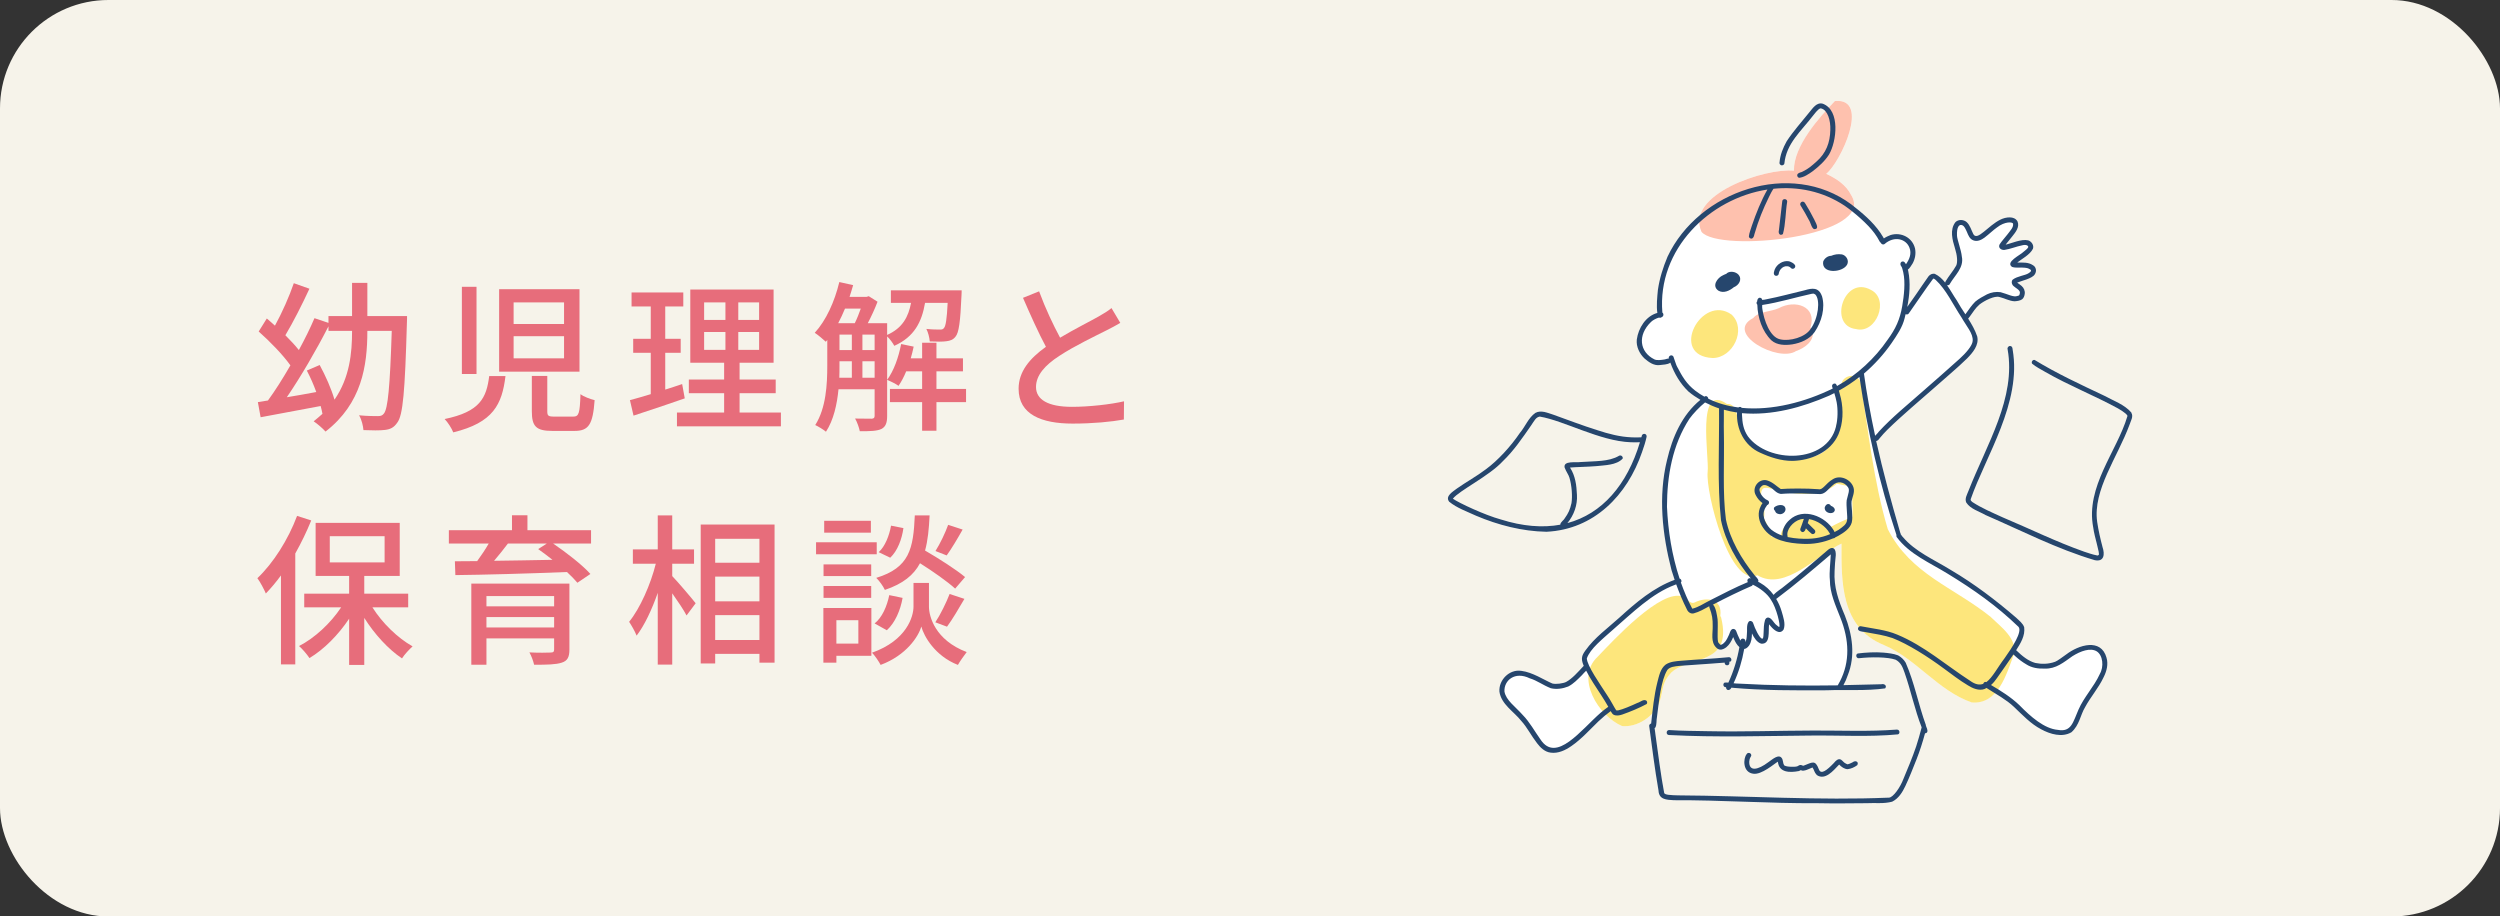 <?xml version="1.0" encoding="UTF-8"?><svg id="_イヤー_2" xmlns="http://www.w3.org/2000/svg" viewBox="0 0 461 169"><rect x="0" y="0" width="461" height="169" fill="#333333" stroke="none"/><defs><style>.cls-1{fill:#f6f3ea;}.cls-2{fill:#fff;}.cls-3{fill:#e76d7b;}.cls-4{fill:#fde67c;}.cls-5{fill:#fec1ae;}.cls-6{fill:#26466d;}</style></defs><g id="_イヤー_1-2"><rect class="cls-1" width="461" height="169" rx="20" ry="20"/><g><path class="cls-3" d="M75.06,58.28s0,.99-.03,1.38c-.36,12.54-.72,16.92-1.77,18.27-.63,.93-1.29,1.23-2.28,1.35-.93,.12-2.46,.09-3.96,.03-.06-.75-.33-1.95-.81-2.73,1.5,.15,2.85,.15,3.48,.15,.51,0,.81-.09,1.11-.48,.72-.9,1.11-4.83,1.44-15.24h-4.5v.06c0,6.36-1.02,13.32-7.71,18.51-.54-.6-1.47-1.41-2.19-1.89,.57-.45,1.11-.93,1.62-1.38-.09-.45-.18-.93-.33-1.44-3.93,.75-8.01,1.5-11.07,2.07l-.51-2.79,1.86-.3c1.32-1.8,2.76-4.08,4.14-6.48-1.41-1.98-3.81-4.44-5.85-6.24l1.5-2.4c.48,.42,.99,.84,1.5,1.32,1.32-2.4,2.67-5.46,3.48-7.83l2.88,1.02c-1.32,2.85-3,6.18-4.44,8.58,.93,.93,1.83,1.89,2.49,2.73,1.11-2.04,2.1-4.05,2.88-5.88l2.58,.87v-1.26h4.35v-6.12h2.82v6.12h7.32Zm-10.14,2.73h-4.35v-.84c-2.22,4.35-5.1,9.3-7.68,13.08,1.74-.3,3.6-.6,5.43-.96-.48-1.35-1.11-2.76-1.74-3.96l2.37-1.02c1.08,1.98,2.16,4.41,2.73,6.39,2.82-4.08,3.24-8.64,3.24-12.63v-.06Z"/><path class="cls-3" d="M93.21,69.35c-.63,5.22-2.25,8.58-9.63,10.38-.27-.72-1.02-1.89-1.59-2.46,6.54-1.35,7.71-3.9,8.22-7.92h3Zm-5.34-16.47v16.08h-2.7v-16.08h2.7Zm18.99,.45v15.21h-14.82v-15.21h14.82Zm-12.15,6.42h9.3v-3.99h-9.3v3.99Zm0,6.33h9.3v-4.08h-9.3v4.08Zm6.21,3.24v6.48c0,.87,.15,1.02,1.32,1.02h3.45c1.05,0,1.23-.54,1.35-4.14,.6,.48,1.8,.9,2.61,1.11-.33,4.53-1.11,5.67-3.72,5.67h-4.08c-3.03,0-3.78-.87-3.78-3.63v-6.51h2.85Z"/><path class="cls-3" d="M126.27,73.46c-3.27,1.14-6.75,2.31-9.45,3.18l-.66-2.85c1.08-.3,2.4-.66,3.84-1.11v-7.62h-3.24v-2.58h3.24v-5.97h-3.54v-2.58h9.54v2.58h-3.33v5.97h2.85v2.58h-2.85v6.78c1.02-.33,2.1-.66,3.12-1.02l.48,2.64Zm17.73,2.61v2.55h-19.17v-2.55h8.7v-3.57h-6.51v-2.52h6.51v-3.09h-6.24v-13.5h15.36v13.5h-6.27v3.09h6.66v2.52h-6.66v3.57h7.62Zm-14.16-17.07h3.93v-3.24h-3.93v3.24Zm0,5.52h3.93v-3.3h-3.93v3.3Zm10.14-8.76h-3.84v3.24h3.84v-3.24Zm0,5.46h-3.84v3.3h3.84v-3.3Z"/><path class="cls-3" d="M170.58,55.85c-.6,3.51-1.98,6.27-5.67,7.92-.27-.51-.81-1.26-1.32-1.74v14.67c0,1.2-.24,1.98-1.05,2.4-.84,.39-2.04,.42-3.99,.42-.12-.63-.51-1.74-.87-2.34,1.44,.03,2.7,.03,3.06,.03,.39-.03,.54-.15,.54-.54v-4.89h-6.66c-.27,2.79-.9,5.67-2.31,7.83-.42-.36-1.44-.99-1.98-1.23,2.01-3.15,2.22-7.56,2.22-10.92v-4.77l-.27,.33c-.45-.42-1.47-1.29-2.04-1.65,2.07-2.25,3.66-5.73,4.53-9.36l2.55,.57c-.21,.72-.42,1.44-.66,2.16h3.15l.39-.12,1.62,1.02c-.48,1.26-1.14,2.7-1.8,3.96h3.57v2.16c2.85-1.26,3.93-3.36,4.41-5.91h-3.72v-2.31h13.05s0,.66-.03,.96c-.21,4.86-.48,6.87-1.11,7.59-.42,.54-.93,.75-1.71,.84-.63,.09-1.83,.09-3.03,.03-.06-.72-.3-1.68-.63-2.31,1.05,.12,2.01,.12,2.43,.12,.39,.03,.63-.03,.81-.27,.33-.36,.54-1.59,.69-4.65h-4.17Zm-14.76,1.05c-.39,.93-.81,1.86-1.26,2.7h3.06c.39-.78,.78-1.77,1.11-2.7h-2.91Zm-1.02,10.59c0,.69,0,1.41-.03,2.16h2.31v-3.03h-2.28v.87Zm0-2.94h2.28v-2.85h-2.28v2.85Zm4.23,0h2.25v-2.85h-2.25v2.85Zm2.25,5.1v-3.03h-2.25v3.03h2.25Zm16.86,4.5h-5.46v5.28h-2.64v-5.28h-5.94v-2.43h5.94v-3.24h-2.94c-.42,1.02-.9,1.92-1.41,2.67-.48-.36-1.53-.87-2.1-1.11,1.23-1.68,2.1-4.11,2.58-6.6l2.31,.48c-.15,.72-.33,1.44-.54,2.16h2.1v-2.88h2.64v2.88h4.89v2.4h-4.89v3.24h5.46v2.43Z"/><path class="cls-3" d="M206.58,59.54c-.75,.45-1.59,.9-2.55,1.38-1.95,.99-5.88,2.85-8.7,4.71-2.64,1.71-4.29,3.57-4.29,5.73,0,2.31,2.19,3.66,6.63,3.66,3.15,0,7.17-.45,9.6-1.02l-.03,3.36c-2.34,.42-5.67,.75-9.45,.75-5.73,0-9.96-1.68-9.96-6.42,0-3.15,2.01-5.58,5.04-7.74-1.35-2.52-2.85-5.85-4.23-9.03l2.97-1.2c1.17,3.18,2.61,6.21,3.87,8.55,2.61-1.56,5.55-3.03,7.08-3.9,.99-.57,1.71-.99,2.4-1.56l1.62,2.73Z"/><path class="cls-3" d="M57.39,95.97c-.84,2.07-1.83,4.11-2.94,6.09v20.46h-2.64v-16.41c-.9,1.23-1.86,2.37-2.79,3.33-.27-.66-1.05-2.16-1.56-2.82,2.91-2.76,5.67-7.08,7.32-11.49l2.61,.84Zm11.28,16.02c1.83,2.91,4.68,5.67,7.41,7.2-.6,.54-1.53,1.53-1.95,2.22-2.52-1.68-5.07-4.47-6.96-7.47v8.67h-2.79v-8.52c-2.01,3-4.65,5.67-7.32,7.26-.45-.69-1.29-1.68-1.92-2.22,2.88-1.47,5.82-4.2,7.77-7.14h-6.81v-2.52h8.28v-3.27h-6.18v-9.78h15.51v9.78h-6.54v3.27h8.1v2.52h-6.6Zm-7.86-8.28h10.11v-4.83h-10.11v4.83Z"/><path class="cls-3" d="M108.99,100.23h-6.99c2.46,1.68,5.37,3.93,6.87,5.61l-2.4,1.62c-.48-.57-1.14-1.26-1.92-1.98-7.47,.3-15.36,.51-20.58,.57l-.09-2.55c1.23,0,2.61-.03,4.11-.03,.75-1.02,1.53-2.19,2.13-3.24h-7.35v-2.46h11.64v-2.76h2.85v2.76h11.73v2.46Zm-3.99,19.56c0,1.38-.36,2.07-1.41,2.4-1.08,.36-2.7,.39-5.1,.39-.15-.69-.51-1.65-.87-2.28,1.62,.09,3.42,.06,3.87,.03,.54,0,.69-.15,.69-.57v-2.04h-12.48v4.86h-2.79v-14.97h18.09v12.18Zm-15.3-9.87v1.89h12.48v-1.89h-12.48Zm12.48,5.79v-1.92h-12.48v1.92h12.48Zm-8.52-15.48c-.81,1.08-1.71,2.19-2.55,3.18,3.33-.03,7.05-.12,10.77-.18-.9-.72-1.8-1.38-2.64-1.98l1.59-1.02h-7.17Z"/><path class="cls-3" d="M123.96,106.23c1.05,1.08,3.72,4.23,4.32,5.01l-1.68,2.25c-.51-.99-1.62-2.64-2.64-4.08v13.14h-2.67v-13.23c-1.08,3.09-2.46,6.03-3.9,7.89-.3-.78-.96-1.92-1.38-2.55,2.01-2.46,3.96-6.87,4.92-10.71h-4.23v-2.64h4.59v-6.27h2.67v6.27h4.02v2.64h-4.02v2.28Zm18.87-9.51v25.47h-2.79v-1.62h-8.16v1.77h-2.67v-25.62h13.62Zm-10.95,2.64v4.41h8.16v-4.41h-8.16Zm0,11.52h8.16v-4.56h-8.16v4.56Zm8.16,7.14v-4.59h-8.16v4.59h8.16Z"/><path class="cls-3" d="M161.67,102.21h-11.19v-2.22h11.19v2.22Zm-.99,18.72h-6.45v1.26h-2.4v-10.08h8.85v8.82Zm-.03-14.7h-8.79v-2.16h8.79v2.16Zm-8.79,1.83h8.79v2.19h-8.79v-2.19Zm8.73-9.84h-8.61v-2.19h8.61v2.19Zm-6.36,16.14v4.32h4.05v-4.32h-4.05Zm17.07-2.49c0,1.77,1.11,6.15,6.96,8.37-.48,.63-1.26,1.71-1.62,2.37-4.23-1.65-6.27-5.28-6.75-7.08-.51,1.83-2.76,5.31-7.5,7.08-.33-.63-1.05-1.71-1.59-2.25,6.42-2.28,7.65-6.69,7.65-8.49v-4.38h2.85v4.38Zm-10.02,3.09c1.38-1.08,2.28-3.15,2.7-5.22l2.46,.51c-.39,2.25-1.38,4.59-2.91,5.97l-2.25-1.26Zm14.85-6.42c-1.41-1.29-4.05-3.15-6.48-4.68-1.17,2.19-3.12,3.78-6.48,4.92-.3-.66-1.02-1.68-1.59-2.22,6.15-1.89,6.84-5.37,7.11-11.52h2.73c-.12,2.49-.33,4.65-.84,6.48,2.58,1.5,5.73,3.51,7.38,4.89l-1.83,2.13Zm-9.54-11.16c-.27,2.01-1.08,4.2-2.43,5.46l-2.13-1.02c1.17-1.05,1.95-3.03,2.28-4.89l2.28,.45Zm5.88,17.37c.93-1.38,2.04-3.66,2.64-5.22l2.73,.9c-1.05,1.8-2.25,3.84-3.21,5.13l-2.16-.81Zm5.04-17.1c-.96,1.71-2.07,3.57-2.94,4.77l-2.07-.81c.84-1.32,1.83-3.39,2.34-4.83l2.67,.87Z"/></g><g><g><path class="cls-2" d="M302.81,83.36c.33-.91,.62-1.83,.83-2.77,.04-.12,.01-.25-.05-.36-.19-.35-.75-.27-.84,.11-.03,.1-.05,.19-.08,.29-.04,0-.08,0-.12,.01-.57,.03-1.13,.03-1.7,0-2.06-.08-4.14-.6-6.34-1.33-2.74-.86-5.42-1.89-8.12-2.86-1.04-.32-2.21-.88-3.26-.32-1.3,.9-1.87,2.54-2.88,3.72-1.67,2.47-4.07,5.08-6.24,6.67-1.71,1.3-3.61,2.33-5.37,3.57-.71,.56-2.2,1.38-1.42,2.42,1.44,1.18,3.27,1.8,4.94,2.58,4.1,1.74,8.54,2.89,13.01,2.97,8.78-.43,14.89-6.72,17.63-14.71Zm-26.04,12.44c-2.93-.8-7.71-3.03-8.85-3.83,1.17-1.51,6.69-4.17,9.21-6.91,2.03-1.94,3.62-4.3,5.22-6.6,.65-.95,.87-1.5,1.6-1.63,4.53,.78,11.05,4.5,16.68,4.73,.59,.03,1.19,.03,1.78,0-2.36,7.87-6.97,13.19-13.38,14.91,1.2-1.45,1.88-3.32,1.76-5.21-.07-1.73-.29-3.5-1.25-4.98l-.02-.05c1.17-.11,3.32-.13,4.8-.26,1.59-.18,3.76-.16,4.9-1.39,.12-.38-.34-.74-.68-.52-1.91,1.13-4.47,.95-7.1,1.15-.8,.14-3.19-.31-2.93,1.01,.28,.76,.77,1.39,.89,1.88,.43,1.39,.58,3.45,.39,4.68-.27,1.2-.55,1.84-1.29,2.87-.05,.18-.72,.64-.78,1.06,0,.02,.01,.03,.02,.05-3.25,.6-6.92,.32-10.97-.96Z"/><path class="cls-2" d="M393.05,76.1c-1.31-1.53-3.34-2.2-5.06-3.15-4.34-2.05-8.72-4.08-12.81-6.58-.37-.07-.66,.37-.46,.69,.72,.63,1.63,1.04,2.45,1.54,4.33,2.49,9,4.32,13.38,6.71,1.08,.61,1.91,1.28,1.73,1.47-1.93,6.48-7.74,12.98-6.29,20.49,.21,1.72,1.28,4.85,1.01,5.06-.04,.03-.08,.05-.12,.07,.04,0,.05,0-.03,.02h-.01s-.07,0-.07,.01h-.02c-.82-.16-1.63-.43-2.42-.7-5.28-1.87-9.82-4.14-15.05-6.34-1.89-.87-3.84-1.68-5.58-2.82-.05-.05-.14-.13-.2-.19,0,.01-.02,0-.04-.04l-.02-.02h.01s0,0-.01-.01l-.02-.04v-.05s-.02-.02-.02-.03c0-.04,0-.09,0-.13,2.77-7.98,9.43-17.81,7.74-27.57-.02-.29-.08-.66-.43-.68-.31-.06-.6,.27-.51,.58,1.61,8.94-3.84,17.54-7.21,26.12-.25,.68-.74,1.43-.41,2.16,.78,1.2,2.35,1.61,3.54,2.3,6.66,2.89,13.18,6.26,20.16,8.33,1.73,.35,1.88-1.08,1.44-2.39-.41-1.55-.77-3.11-1-4.7-.81-5.86,3.74-11.84,5.97-17.89,.21-.7,.77-1.5,.33-2.21Z"/><path class="cls-2" d="M363.52,92.37s-.01-.02-.04-.05h0s.02,.03,.04,.05Z"/><path class="cls-2" d="M386.89,102.4s-.03,0-.04,.02h.01s.02-.01,.03-.02Z"/><path class="cls-2" d="M381.02,120.67c-.63,.45-1.7,1.25-2.06,1.36-1.26,.45-2.47,.45-3.64,.22-1.31-.36-2.42-1.27-3.54-2.35,.83-1.29,1.69-2.69,1.48-4.24-.25-.73-.92-1.21-1.46-1.74-3.77-3.25-7.75-6.27-12.04-8.8-3.18-1.97-6.56-3.36-8.86-6.08-.26-.24-.24-.36-.4-.5,0-.11-.04-.23-.1-.33-1.63-5.58-3.16-11.2-4.43-16.88,.26-.02,.48-.29,.64-.52,.45-.54,.91-1.06,1.41-1.55,2.86-2.8,5.96-5.35,8.96-8.01,1.91-1.71,3.9-3.34,5.73-5.13,1.05-1.07,2.27-2.47,1.89-4.08-.39-1.17-1.01-2.24-1.67-3.29,.11-.11,.2-.26,.3-.38,.7-.94,.97-1.49,1.78-2.21,.92-.72,2.79-1.67,3.69-1.39,.94,.22,1.81,.74,2.78,.79,.47-.04,.99-.09,1.39-.36,.3-.23,.44-.62,.49-.99,.09-.55-.15-1.12-.57-1.48-.25-.21-.52-.4-.79-.59l-.04-.03h.03c.63-.29,2.79-.73,3.23-1.53,.39-.56,.26-1.35-.35-1.68-.85-.58-1.89-.48-2.88-.49,.67-.57,2.36-1.43,2.88-2.53,.24-.64-.25-1.37-.87-1.56-1.29-.3-3.09,.57-4.16,.79,.32-.4,.87-1.08,1.23-1.53,.61-.76,1.39-1.72,.96-2.75-.59-1.08-2.19-.8-3.12-.35-2.3,1.1-4.28,4.03-5.02,2.7-.39-.75-.6-1.64-1.24-2.23-.57-.49-1.51-.53-2.06,0-1.1,1.39-.57,3.32-.09,4.86,.39,1.22,.53,2.55,.22,3.16-.57,1.03-1.38,1.92-1.97,2.94-.04,.06-.05,.14-.05,.21-.53-.67-1.14-1.25-1.91-1.62-.45-.12-.91,.11-1.18,.46-.79,1.08-1.51,2.22-2.29,3.32-.54,.77-1.09,1.53-1.62,2.31,.43-2.19,.62-4.43,.18-6.62-.02-.08-.04-.16-.07-.25,.39-.28,.62-.77,.89-1.16,.45-.83,.63-1.82,.43-2.75-.48-2-2.55-3.06-4.49-2.48-.37,.14-.86,.36-1.26,.63-.17-.37-.5-.76-.62-1.01-1.31-1.92-3.08-3.46-4.9-4.9,.11-.65-.03-1.35-.5-2.09-.92-1.86-2.7-3.02-4.6-3.92,2.64-2.09,8.25-14.05,1.61-13.42-.36,.37-.74,.78-1.14,1.21-.29-.3-.64-.54-1.06-.71-1.17-.35-1.88,.82-2.53,1.59-1.41,1.77-2.95,3.45-4.18,5.35-.66,1.19-1.19,2.48-1.3,3.84-.05,.17,.01,.38,.17,.49,.24,.21,.65,.06,.72-.24,.38-3.75,3.08-5.94,5.36-8.93,.73-.94,1.19-1.36,1.46-1.22,.29,.07,.54,.25,.76,.5-2.73,3.06-5.87,7.22-5.82,10.97-4.39-.47-15.58,2.94-17.25,8.11-2.54,2.11-4.65,4.73-6.06,7.74-.83,1.97-1.48,4.03-1.78,6.15-.12,1.24-.29,2.89-.1,4.22-2.12,.57-3.52,2.81-3.79,4.93-.13,1.29,.5,2.59,1.42,3.47,.78,.67,1.7,1.35,2.79,1.22,.58-.08,1.5-.07,1.98-.45,.72,1.99,1.81,3.88,3.35,5.34,.68,.57,1.42,1.07,2.19,1.52-3.38,2.75-5.18,6.91-6.15,11.09-1.65,6.71-.88,13.71,.83,20.33,.18,.59,.37,1.18,.57,1.77-3.9,1.43-7.13,4.18-10.17,6.95-2.15,1.95-4.58,3.68-6.28,6.07-.3,.42-.61,.88-.64,1.42-.03,.5,.14,.97,.33,1.42-1.07,1.15-2.15,2.39-3.27,2.98-.57,.27-1.87,.45-2.53,.27-1.47-.62-3.68-2.1-5.73-2.33-2.17-.32-4.17,1.68-4.02,3.83,.33,2.35,2.66,3.68,4.04,5.42,1.06,1.15,1.79,2.67,2.91,4.11,.62,.82,1.44,1.61,2.51,1.73,1.37,.19,2.69-.44,3.79-1.2,1.88-1.29,3.39-3.01,5.02-4.58,.49-.46,.94-.85,1.37-1.2,.92,.91,1.94,1.64,2.97,2.07,2.01,.21,4.17-.78,5.6-2.33-.07,.61-.13,1.21-.2,1.82,0,.02,0,.04,0,.06-.2,.05-.38,.22-.37,.44,.55,4.04,.98,7.64,1.72,11.93,.08,1.69,1.5,1.7,2.84,1.78,8.81-.04,17.6,.61,26.4,.55,3.03,.06,6.06,.03,9.08,0,1.58-.09,3.24,.14,4.77-.28,1.18-.58,1.9-1.75,2.44-2.9,.76-1.6,1.39-3.26,2.05-4.9,.62-1.57,1.13-3.18,1.57-4.81,.16,0,.32-.08,.4-.22,.18-.43-.19-.89-.27-1.31-1.38-3.78-2.1-7.81-3.72-11.49-.33-.56-.83-1.04-1.4-1.35-.86-.34-1.8-.42-2.71-.51-1.57-.13-3.17-.03-4.73,.16-.46,.16-.31,.9,.18,.88,2.28-.25,5.29-.25,6.8,.27,.92,.5,1.26,1.24,1.66,2.41,1.15,3.29,1.87,6.82,3.14,10.06-.02,.06-.04,.11-.04,.17-.28,1.13-.62,2.24-.97,3.35-.69,2.04-1.63,4.27-2.32,5.92-.62,1.67-1.92,3.47-2.67,3.52-12.98,.55-25.96-.34-38.93-.42-1.24-.03-2.45-.07-2.54-.44-.61-3.17-1.14-7.39-1.59-10.61-.09-.61-.12-.92-.18-1.36,.05-.02,.1-.04,.14-.09,.3-.57,.16-1.33,.3-1.96,.09-.71,.18-1.51,.29-2.32,.06-.14,.13-.28,.18-.42,.79-2.54,.35-3.52,2.18-5.48,.58-.53,1.28-.91,2.04-1.23,1.88-.14,3.76-.28,5.64-.4,.7-.09,1.44-.08,2.16-.16-.01,.24,.13,.49,.44,.49,.38,0,.52-.37,.41-.65,.09-.02,.18-.03,.26-.06,.29-.27,.07-.8-.33-.79-1.73,.17-3.47,.28-5.21,.4,1.25-.44,2.4-.99,3.16-1.93,.2,.12,.43,.18,.66,.13,.69-.14,1.23-.66,1.6-1.23,.2-.28,.4-.7,.56-1.07,.03,.08,.06,.15,.1,.23,.21,.56,.58,1.23,1.04,1.62-.36,2.13-1.08,4.52-2.03,6.54-.25-.02-.49-.03-.7,0-.34,.19-.28,.75,.11,.84,.05,0,.11,0,.16,.01h0c0,.72,.77,.65,.98,.09,5.83,.53,11.71,.51,17.56,.48,3.57-.15,7.3,.15,10.8-.35,.4-.49-.15-.91-.66-.77-2.34,.07-4.68,.13-7.03,.17,.32-.57,.58-1.18,.79-1.8,1.45-3.58,.87-7.51-.52-11.02-1.2-2.83-2.07-5.26-1.9-8.22,.02-.97,.12-1.94,.22-2.91,0-.43,0-.97-.37-1.25-.06-.04-.11-.06-.17-.07,.55-.34,1.08-.64,1.58-.87-.02,5.19-.12,11.3,3.22,15.4-.15,.14-.22,.37-.1,.57,.22,.26,.58,.3,.93,.34,1,.97,2.25,1.79,3.81,2.41,6.05,2.62,9.94,8.41,16.16,10.57,1.84,.15,3.2-.55,4.25-1.68,1.29,.8,2.53,1.58,3.53,2.53,1.59,1.5,3.08,3.13,5.04,4.15,1.63,.89,3.86,1.55,5.57,.54,1.49-1.31,1.64-3.17,2.52-4.62,1.02-1.91,2.49-3.54,3.41-5.51,.57-1.11,.91-2.41,.54-3.63-1.02-3.71-5.18-2.36-7.43-.63Z"/><path class="cls-2" d="M350,135.42c.45-.16,.31-.9-.18-.88-5.13,.4-10.28,.16-15.42,.18-6.48,.02-12.95,.25-19.43,.12-2.4-.05-4.8-.05-7.19-.21-.58,0-.61,.93,0,.92,8.65,.46,17.31,.17,25.96,.1,5.41-.07,10.86,.29,16.25-.22Z"/><path class="cls-2" d="M322.92,139.16c-.09-.38-.66-.46-.84-.11-.67,.83-.74,3.32,1.17,3.61,1.56,.29,3.97-1.88,4.59-2.21,.2,2.05,2.23,2.04,3.85,1.73,.13-.04,.25-.1,.36-.17,.16,.06,.43,.14,.52,.09,.41-.03,.79-.23,1.17-.38,.06-.02,.22-.1,.28-.12,.1-.04,.17-.06,.21-.08h0c.37,.56,.27,.84,.8,1.4,1.53,1.03,3.05-.84,4.03-1.86,.03-.03,.06-.05,.08-.08,.42,.43,.94,.82,1.55,.85,.63-.06,1.29-.37,1.79-.74,.35-.62-.33-.97-.89-.52-.04,.04-.41,.19-.55,.25-.5,.15-.27,.15-.73-.06-.36-.19-.38-.34-.83-.69-.54-.29-1,.22-1.32,.61-1.31,1.38-2.4,2.21-2.77,1.17-.69-1.83-1.19-1.28-2.82-.67h0s-.06,0-.11,0c-.01,0-.03,0-.06-.02-.09-.04-.32-.13-.39-.11-.22,0-.4,.14-.59,.24-.46,.18-2.43,.12-2.47-.26-.14-.15-.15-.59-.3-1.06-.56-1.18-1.89,.11-2.57,.55-1.97,1.49-3.6,1.79-3.54-.11,0-.19,.11-.61,.23-.79,.03-.04,.03-.04,.02-.03,.09-.13,.16-.28,.11-.43Z"/></g><g><g><path class="cls-4" d="M345,53.46c-5-2.79-7.93,6.63-2.75,7.22,3.72,.97,6.26-5.47,2.75-7.22Z"/><path class="cls-4" d="M319.32,58.02c-5.55-3.97-11.68,7.6-3.51,8,3.74,0,6.33-5.29,3.51-8Z"/><path class="cls-5" d="M341.35,35.97c-.92-1.86-2.7-3.02-4.6-3.92,2.64-2.09,8.25-14.05,1.61-13.42-2.9,3.03-7.62,8.26-7.56,12.85-5.23-.56-20.11,4.38-17.05,11.26,3.18,3.97,32.44,.92,27.6-6.77Z"/><path class="cls-4" d="M367.11,113.78c-6.84-5.5-14.76-7.87-19-16.2-2.63-8.77-3.75-18.99-4.95-26.93-.62-2.1-3.51-1.52-3.62,.36-1.44,1.28-.12,3.91-.54,5.72-.69,3.22-.92,6.66-4.89,7.53-4.09,.6-11.47-.75-13.17-5.34-.69-.72-.31-4.62-2.5-4.43-5.74-4.08-3.22,9.8-3.55,12.52-.4,3.79,4.08,21.39,9.18,19.07,5.11,3.05,11.12-3.84,15.5-5.84-.02,6.93-.2,15.51,7.86,18.72,6.05,2.62,9.94,8.41,16.16,10.57,4.85,.41,6.37-5.15,7.74-8.77,.76-2.97-2.35-5.14-4.22-6.97Zm-29.72-16.5c-2.08-3.56-9.01-2.3-9.12,2.14-.55-.15-1.09-.31-1.63-.48-.1-1.12-.81-2.31-1.37-3.34,.44-2.06-.98-4.1-.37-5.21,.18-.53,.78-.46,1.24-.39,3.95,1.03,9.21,2.13,12.57-.79,.95,.13,1.68,.46,2.52,.34,.28,1.21,.47,3.7,.33,5.83-1.33,.43-2.75,1.11-4.17,1.9Z"/><path class="cls-4" d="M317.4,113.92c-.05-.13-.11-.25-.18-.35,.45-3.12-2.43-3.61-4.72-2.48-.86,.4-1.46-.8-2.22-1.08-4-1.49-12.85,8.15-15.68,11.1-4.21,3.94,.2,10.93,4.5,12.77,2.81,.3,5.93-1.77,6.92-4.4,.79-2.54,.35-3.52,2.18-5.48,3.49-3.15,11.3-1.26,9.19-10.07Z"/><path class="cls-5" d="M334.23,61.11c-.07-.28-.21-.51-.39-.7,1.28-3.98-2.84-5.21-5.84-3.58-1.47,.67-3.76,.6-4.71,1.82-5.41,2.79,4.64,8.27,7.91,6.08,1.49-.5,3.41-1.82,3.03-3.61Z"/></g><g><path class="cls-6" d="M303.59,80.23c-.19-.35-.75-.27-.84,.11-.03,.1-.05,.19-.08,.29-.04,0-.08,0-.12,.01-.57,.03-1.13,.03-1.7,0-2.06-.08-4.14-.6-6.34-1.33-2.74-.86-5.42-1.89-8.12-2.86-1.04-.32-2.21-.88-3.26-.32-1.3,.9-1.87,2.54-2.88,3.72-1.67,2.47-4.07,5.08-6.24,6.67-1.71,1.3-3.61,2.33-5.37,3.57-.71,.56-2.2,1.38-1.42,2.42,1.44,1.18,3.27,1.8,4.94,2.58,4.1,1.74,8.54,2.89,13.01,2.97,8.78-.43,14.89-6.72,17.63-14.71,.33-.91,.62-1.83,.83-2.77,.03-.12,.01-.25-.05-.36Zm-14.56,16.23c1.2-1.45,1.88-3.32,1.76-5.21-.07-1.73-.29-3.5-1.25-4.98l-.02-.05c1.17-.11,3.32-.13,4.8-.26,1.59-.18,3.76-.16,4.9-1.39,.12-.38-.34-.74-.68-.52-1.91,1.13-4.47,.95-7.1,1.15-.8,.14-3.19-.31-2.93,1.01,.28,.76,.77,1.39,.89,1.88,.43,1.39,.58,3.45,.38,4.68-.27,1.2-.55,1.84-1.29,2.87-.05,.18-.72,.64-.78,1.06,0,.02,.01,.03,.02,.05-3.25,.6-6.92,.32-10.97-.96-2.93-.8-7.71-3.03-8.85-3.83,1.17-1.51,6.69-4.17,9.21-6.91,2.03-1.94,3.62-4.3,5.22-6.6,.65-.95,.87-1.5,1.6-1.63,4.53,.78,11.05,4.5,16.68,4.73,.59,.03,1.19,.03,1.78,0-2.36,7.87-6.97,13.19-13.38,14.91Z"/><g><path class="cls-6" d="M393.05,76.1c-1.31-1.53-3.34-2.2-5.06-3.15-4.34-2.05-8.72-4.08-12.81-6.58-.37-.07-.66,.37-.46,.69,.72,.63,1.63,1.04,2.45,1.54,4.33,2.49,9,4.32,13.38,6.71,1.08,.61,1.91,1.28,1.73,1.47-1.93,6.48-7.74,12.98-6.29,20.49,.21,1.72,1.28,4.85,1.01,5.06-.04,.03-.08,.05-.12,.07,.04,0,.05,0-.03,.02h-.01s-.07,0-.07,.01h-.02c-.82-.16-1.63-.43-2.42-.7-5.28-1.87-9.82-4.14-15.05-6.34-1.89-.87-3.84-1.68-5.58-2.82-.05-.05-.14-.13-.2-.19,0,.01-.02,0-.04-.04l-.02-.02h.01s0,0-.01-.01l-.02-.04v-.05s-.02-.02-.02-.03c0-.04,0-.09,0-.13,2.77-7.98,9.43-17.81,7.74-27.57-.02-.29-.08-.66-.43-.68-.31-.06-.6,.27-.51,.58,1.61,8.94-3.84,17.54-7.21,26.12-.25,.68-.74,1.43-.41,2.16,.78,1.2,2.35,1.61,3.54,2.3,6.66,2.89,13.18,6.26,20.16,8.33,1.73,.35,1.88-1.08,1.44-2.39-.41-1.55-.77-3.11-1-4.7-.81-5.86,3.74-11.84,5.97-17.89,.21-.7,.77-1.5,.33-2.21Z"/><path class="cls-6" d="M363.52,92.37s-.01-.02-.04-.05h0s.02,.03,.04,.05Z"/><path class="cls-6" d="M386.89,102.4s-.03,0-.04,.02h.01s.02-.01,.03-.02Z"/></g><g><path class="cls-6" d="M312.05,112.22h0c.06,.02,.07,0,0,0Z"/><path class="cls-6" d="M388.45,121.3c-1.02-3.71-5.18-2.36-7.43-.63-.63,.45-1.7,1.25-2.06,1.36-1.26,.45-2.47,.45-3.64,.22-1.31-.36-2.42-1.27-3.54-2.35,.83-1.29,1.69-2.69,1.48-4.24-.25-.73-.92-1.21-1.46-1.74-3.77-3.25-7.75-6.27-12.04-8.8-3.18-1.97-6.56-3.36-8.86-6.08-.26-.24-.24-.36-.4-.5,0-.11-.04-.23-.1-.33-1.63-5.58-3.16-11.2-4.43-16.88,.26-.02,.48-.29,.64-.52,.45-.54,.91-1.06,1.41-1.55,2.86-2.8,5.96-5.35,8.96-8.01,1.91-1.71,3.9-3.34,5.73-5.13,1.05-1.07,2.27-2.47,1.89-4.08-.39-1.17-1.01-2.24-1.67-3.29,.11-.11,.2-.26,.3-.38,.7-.94,.97-1.49,1.78-2.21,.92-.72,2.79-1.67,3.69-1.39,.94,.22,1.81,.74,2.78,.79,.47-.04,.99-.09,1.39-.36,.3-.23,.44-.62,.49-.99,.09-.55-.15-1.12-.57-1.48-.25-.21-.52-.4-.79-.59l-.04-.03h.03c.63-.29,2.79-.73,3.23-1.53,.38-.56,.26-1.35-.35-1.68-.85-.58-1.89-.48-2.88-.49,.67-.57,2.36-1.43,2.88-2.53,.24-.64-.25-1.37-.87-1.56-1.29-.3-3.09,.57-4.16,.79,.32-.4,.87-1.08,1.23-1.53,.61-.76,1.39-1.72,.96-2.75-.59-1.08-2.19-.8-3.12-.35-2.3,1.1-4.28,4.03-5.02,2.7-.39-.75-.6-1.64-1.24-2.23-.57-.49-1.51-.53-2.06,0-1.1,1.39-.57,3.32-.09,4.86,.39,1.22,.53,2.55,.22,3.16-.57,1.03-1.38,1.92-1.97,2.94-.04,.06-.05,.14-.05,.21-.53-.67-1.14-1.25-1.91-1.62-.45-.12-.91,.11-1.18,.46-.79,1.08-1.51,2.22-2.29,3.32-.54,.77-1.09,1.53-1.62,2.31,.43-2.19,.62-4.43,.18-6.62-.02-.08-.04-.16-.07-.25,.39-.28,.62-.77,.89-1.16,.45-.83,.63-1.82,.43-2.75-.48-2-2.55-3.06-4.49-2.48-.37,.14-.86,.36-1.26,.63-.18-.37-.5-.76-.62-1.01-1.43-2.09-3.4-3.73-5.39-5.27-11.16-8.31-28.16-2.5-33.88,9.65-.83,1.97-1.48,4.03-1.78,6.15-.12,1.24-.29,2.89-.1,4.22-2.12,.57-3.52,2.81-3.79,4.93-.13,1.29,.5,2.59,1.42,3.47,.78,.67,1.7,1.35,2.79,1.22,.58-.08,1.5-.07,1.98-.45,.72,1.99,1.81,3.88,3.35,5.34,.68,.57,1.42,1.07,2.19,1.52-3.38,2.75-5.18,6.91-6.15,11.09-1.65,6.71-.88,13.71,.83,20.33,.18,.59,.37,1.18,.57,1.77-3.9,1.43-7.13,4.18-10.17,6.95-2.15,1.95-4.58,3.68-6.28,6.07-.3,.42-.61,.88-.64,1.42-.03,.5,.14,.97,.33,1.42-1.07,1.15-2.15,2.39-3.27,2.98-.57,.27-1.87,.45-2.53,.27-1.47-.62-3.68-2.1-5.73-2.33-2.17-.33-4.17,1.68-4.02,3.83,.33,2.35,2.67,3.68,4.04,5.42,1.06,1.15,1.79,2.67,2.91,4.11,.62,.82,1.44,1.61,2.51,1.73,1.37,.19,2.69-.44,3.79-1.2,1.88-1.29,3.39-3.01,5.02-4.58,.83-.77,1.51-1.35,2.25-1.88,.02,.04,.04,.08,.07,.12,.13,.21,.26,.43,.48,.55,.5,.24,1.07,.13,1.58-.04,1.53-.54,3.08-1.18,4.5-1.94,.15-.17,.12-.45-.04-.61-.51-.38-1.15,.28-1.67,.41-1.19,.55-2.7,1.2-3.56,1.38-.08,.01-.17,0-.25,0-.04-.01-.07-.02-.1-.03-.35-.52-1.08-1.94-1.65-2.76-1.35-2.09-3.71-5.44-3.76-6.8,.62-1.8,2.95-3.62,4.79-5.27,3.66-3.18,7.23-6.73,11.47-8.3,.07-.04,.14-.06,.22-.09,.57,1.56,1.2,3.1,1.95,4.58,.21,.53,.72,.92,1.3,.77,1.02-.27,1.94-.82,2.87-1.32-.03,.09-.02,.19,.02,.28,.49,1.3,.61,2.1,.59,3.38,.04,1.31-.41,2.93,.64,3.96,.24,.27,.61,.46,.98,.38,.69-.14,1.23-.66,1.6-1.23,.2-.28,.4-.7,.56-1.07,.03,.08,.06,.15,.1,.23,.21,.56,.58,1.23,1.04,1.62-.36,2.13-1.08,4.52-2.03,6.54-.25-.02-.49-.03-.7,0-.34,.19-.28,.75,.11,.84,.05,0,.11,0,.16,.01h0c0,.72,.77,.65,.98,.09,5.83,.53,11.71,.51,17.56,.48,3.57-.15,7.3,.15,10.8-.35,.4-.49-.15-.91-.66-.77-2.34,.07-4.68,.13-7.03,.17,.32-.57,.58-1.18,.79-1.8,1.45-3.58,.87-7.51-.52-11.02-1.2-2.83-2.07-5.26-1.9-8.22,.02-.97,.12-1.94,.22-2.91,0-.43,0-.97-.37-1.25-.38-.24-.83,.04-1.12,.3-2.65,2.26-5.28,4.55-8.03,6.68-.45,.42-1.35,.9-1.95,1.58-.65-.89-1.47-1.65-2.45-2.21-.13-.09-.28-.16-.41-.23,.03-.06,.06-.12,.06-.2-.09-.46-.58-.75-.82-1.14-2.24-2.77-4.39-6.38-5.17-10.13-.65-4.81-.26-10.86-.38-16.14-.04-1.36,.03-2.74,0-4.1,.78,.22,1.58,.39,2.38,.51,.02,0,.04,0,.05,0-.16,3.07,1.35,6.13,4.24,7.41,1.87,.86,3.9,1.53,5.98,1.52,3.4-.08,7.06-1.62,8.48-4.9,.87-2.07,.93-4.44,.46-6.62-.13-.43-.23-.95-.38-1.44,1.33-.73,2.6-1.58,3.79-2.52,1.45,9.85,3.73,19.75,6.83,29.16-.04,.11-.03,.24,.04,.36,2.34,3.18,6.13,4.74,9.4,6.76,4.83,2.95,9.05,5.93,13.05,9.79,.8,.85-1.19,3.88-2.56,5.8-1.29,1.69-2.22,3.57-3.37,4.41l-.06-.04c-.26-.05-.44,.13-.5,.35-.68,.26-1.45,.14-2.42-.56-4.45-2.88-8.48-6.46-13.42-8.51-2.11-.9-4.44-1.1-6.67-1.54-.38-.12-.74,.34-.52,.68,.35,.4,1.03,.28,1.51,.43,1.61,.29,3.25,.53,4.8,1.06,2.92,1.14,6.51,3.44,9.37,5.55,1.5,1.09,2.95,2.24,4.54,3.18,.88,.55,2,1.03,3.04,.67,.13-.05,.25-.13,.37-.2,1.82,1.16,3.67,2.17,5.05,3.48,1.59,1.5,3.08,3.13,5.04,4.15,1.63,.89,3.86,1.55,5.57,.54,1.49-1.31,1.64-3.17,2.52-4.62,1.02-1.91,2.49-3.54,3.41-5.51,.57-1.11,.91-2.41,.54-3.63Zm-93.23,6.83c.48,.72,.92,1.45,1.35,2.2-.48,.34-.96,.71-1.41,1.1-3.56,3.09-8.19,9.4-11.1,4.92-1.09-1.52-1.97-3.19-3.29-4.53-1.36-1.54-3.07-2.68-3.35-4.3-.11-2.06,1.92-3.78,4.66-2.44,1.36,.41,2.38,1.23,3.89,1.83,1.05,.25,2.22,.08,3.21-.32,.98-.49,1.75-1.32,2.52-2.08,.22-.29,.53-.55,.79-.83,.8,1.54,1.78,3,2.73,4.45Zm64.32-75.76c.93-1.62,2.66-3.01,2.22-5.07-.12-1.24-.84-3.02-.89-3.82-.08-1.64,.41-2.22,1.02-1.93,.29,.13,.5,.53,.81,1.22,.25,.62,.52,1.33,1.21,1.56,.71,.27,1.46-.09,2.03-.51,.86-.65,1.65-1.43,2.29-1.87,1.45-1.15,2.94-1.06,2.98-.68,.1,.66-.51,1.25-1.04,1.96-.46,.61-1,1.16-1.42,1.8-.11,.19-.15,.42-.05,.62,.14,.32,.55,.46,.88,.44,1.14-.16,2.21-.64,3.34-.86,.7-.18,1.1,.06,1.09,.31,0,.03-.02,.06-.03,.09-.06,.1-.17,.25-.05,.09-.05,.15-1.07,.93-.8,.72-.56,.59-3.4,1.88-2.11,2.78,.72,.24,1.51,.06,2.25,.14,.44,.05,.68,.05,1.13,.35,.03,.02,.06,.05,.08,.07,.1,.2,.03,.32-.44,.62-.59,.39-2.04,.51-2.89,1.16-.26,.26-.23,.67-.04,.97,.1,.24,1.04,.84,.85,.72,.69,.51,.52,.77,.41,1.14-.03,.05-.05,.07-.06,.08l-.06,.03c-.07,.03-.14,.05-.22,.07-.73,.31-1.86-.37-3.12-.69-.84-.13-1.74,.02-2.5,.39-.75,.4-1.52,.8-2.17,1.35-.65,.64-1.16,1.41-1.69,2.15-.05,.09-.09,.15-.13,.19-.56-.85-1.12-1.7-1.6-2.58-.6-.86-1.14-1.88-1.79-2.79,.19,.04,.41-.02,.51-.2Zm-31.91,58c3.32-2.47,7.1-5.7,9.96-8.14-.02,1.18-.32,3.3-.16,4.74,0,2.43,1.05,4.65,1.91,6.87,1.68,4.16,1.82,8.18-.06,11.81-.09,.22-.3,.48-.4,.73-6.07,.09-12.14,.03-18.2-.32-.35,0-.69-.03-1.01-.07,.94-2,1.58-4.14,1.96-6.32,.29-.03,.58-.21,.88-.6,.46-.68,.53-1.47,.55-2.27,.38,.81,.92,1.65,1.69,1.89,1.8,.17,1.29-2.37,1.47-3.57,.09,.12,.19,.24,.29,.35,.57,.68,1.68,1.68,2.39,.6,.39-1.07-.07-2.26-.36-3.31-.24-.82-.58-1.61-1.02-2.33,.04-.01,.08-.03,.12-.05Zm-4.44-2.57c1.32,.62,2.73,1.7,3.37,2.8,1.03,1.48,1.82,4.85,1.52,5.01-.01,0-.02,0-.04-.01-.02-.01-.05-.03-.08-.04-.13-.08-.11-.07-.34-.27-.56-.37-1.03-1.63-1.77-1.38-.22,.08-.35,.3-.4,.51-.2,.7-.22,1.44-.24,2.16-.03,1.22-.12,1.22-.34,1.18-.45-.2-1.23-1.74-1.63-2.96-.15-.28-.54-.41-.78-.16-.47,.6-.23,1.64-.34,2.38-.03,.67-.09,1.06-.3,1.41,0-.03,0-.05,.01-.08,.16-.64-.78-.83-.89-.22-.03-.05-.06-.09-.09-.15-.38-.74-.45-1-.72-1.67-.13-.28-.47-.44-.75-.27-.33,.21-.38,.65-.54,.99-.05,.19-.56,1.14-.68,1.25-.43,.51-.67,.6-.9,.63,0,0,0,0-.02-.01,.07,.05-.19-.16-.33-.36-.35-.31-.06-2.89-.19-4.36-.12-.76-.29-2.08-.8-2.64-.03-.02-.05-.02-.08-.03,2.38-1.25,5.12-2.59,7.22-3.48,.07-.06,.12-.13,.15-.2Zm-.34-1.14c-.14-.05-.29-.07-.42,.02-.25,.14-.27,.45-.13,.66-2.32,.97-4.55,2.13-6.79,3.27-1.27,.62-2.25,1.34-3.39,1.62-.02,0-.04,0-.06,0h0s0,0-.02-.01h0c-.82-1.54-1.5-3.16-2.09-4.82,.02-.02,.04-.02,.05-.04,.17-.26-.02-.61-.29-.68-1.41-4.27-2.13-8.83-2.32-13.25,.01-5.7,1.01-11.4,4.14-16.21,.66-.92,1.88-2.21,2.88-3.01,.83,.43,1.69,.8,2.58,1.1,.07,6.83-.35,13.84,.36,20.62,.83,3.99,2.93,7.6,5.5,10.74Zm15.71-28.01c-1.67,6.9-12.56,6.83-16.26,1.79-.84-1.27-1.01-2.43-1.08-3.98-.01-.09,0-.18,0-.27,5.52,.48,11.07-1.05,16.1-3.24,.31-.14,.62-.3,.93-.46,.17,.55,.32,1.12,.43,1.69,.24,1.24,.23,3.15-.13,4.46Zm.21-7.44c-.08-.15-.15-.31-.25-.43-.25-.15-.6,0-.68,.28-.03,.2,.04,.39,.12,.58-5.02,2.48-11.19,4.12-16.8,3.57,0-.01,0-.03-.02-.05-.17-.18-.42-.15-.6-.02-1.94-.25-3.81-.77-5.53-1.62-.02-.31-.34-.62-.68-.4-.01,0-.02,.02-.04,.03-.59-.33-1.15-.7-1.7-1.12-1.59-1.24-2.36-2.55-3.31-4.37-.23-.4-.32-.87-.58-1.53-.07-.19-.09-.43-.29-.54-.33-.21-.8,.14-.68,.52h0c-.32,0-.64,.18-.96,.2-.45,.06-1.2,.19-1.7-.04-2.75-1.36-3.15-4.47-.62-6.91,.33-.33,.97-.66,1.47-.8,.18,.08,.39,.04,.52-.1,.35-.11,.38-.63,.1-.82-.97-11.67,8.69-21.04,19.37-22.69-1.18,2.1-2.08,4.36-2.86,6.64-.19,.66-.49,1.33-.56,2.01,0,.12,.08,.24,.17,.3,.53,.37,.8-.31,.86-.74,.75-2.58,1.58-4.6,2.69-6.87,.25-.5,.49-1.02,.82-1.48,4.49-.46,9.09,.45,13.12,3.13,1.75,1.21,4.29,3.39,5.52,5.09,.33,.45,.63,.92,.89,1.42,.05,.13,.14,.25,.26,.32,.09,.25,.41,.41,.67,.25,1.82-1.6,4-.97,4.61,.66,.44,1.08,0,2.14-.64,3.05-.11-.23-.26-.41-.45-.5-.57-.11-.73,.51-.41,.89,.19,.26,.21,.58,.36,1.1,.42,1.86,.14,4.28-.19,6.22-.42,2.46-1.21,4.19-2.7,6.22-2.32,3.39-5.59,6.45-9.33,8.53Zm5.84,3.31c-.35-1.94-.68-3.98-.9-5.63,1.93-1.65,3.66-3.55,5.1-5.63,.98-1.44,2-2.9,2.41-4.61,.06-.23,.11-.47,.17-.71,.21,.09,.47,.06,.6-.16,1.45-2.06,3.2-4.67,4.46-6.36,0,0,0,0,.03-.02h.02l.03-.02h.05s.06,.03,.09,.04c.08,.04,.19,.13,.26,.19,1.97,1.83,3.17,4.51,4.79,6.96,.89,1.59,2.15,2.92,2.04,4.3-.06,.88-1.25,2.24-2.41,3.29-2.25,2.05-4.56,4.03-6.84,6.04-2.73,2.42-5.6,4.72-8.08,7.42-.14,.24-.44,.48-.66,.74-.42-1.94-.81-3.88-1.16-5.84Zm42.57,49.82c-1.06,2.31-2.89,4.18-3.91,6.52-1.01,2.28-1.29,4.19-3.8,3.73-2.5-.21-5.02-2.43-7.1-4.56-1.55-1.48-3.39-2.63-5.23-3.71,.42-.37,.79-.81,1.1-1.28,1.02-1.45,2.04-2.89,3.03-4.36,.14,.14,.3,.26,.41,.38,.6,.54,1.25,1.03,1.94,1.43,1.01,.67,2.25,.85,3.45,.8,2.04,.08,3.51-1.18,5.07-2.28,1.54-.97,3.32-1.6,4.48-.91,1.15,.7,1.39,2.85,.56,4.22Z"/></g><path class="cls-6" d="M335.96,54.59c-.59-1.63-1.75-1.49-3.16-1.07-2.35,.55-4.68,1.21-7.05,1.66-.25,.08-.53,.09-.81,.12-.02-.1-.05-.19-.1-.26-.45-.38-.83,.08-.81,.54-.02,.02-.04,.03-.06,.05-.12,.19-.06,.41,.08,.55,.05,2.36,.9,4.93,2.6,6.58,1.04,.92,2.55,.93,3.85,.74,1.56-.26,3.19-.94,4.12-2.28,1.27-1.88,2-4.41,1.35-6.63Zm-2.11,6.1c-.94,1.46-3.78,2.31-5.6,1.88-1.89-.39-2.98-3.56-3.27-5.58-.05-.21-.04-.48-.03-.75,3.08-.46,6.07-1.4,9.11-2.06,.35-.04,.29-.11,.69,.13,.95,.98,.57,4.42-.9,6.38Z"/><path class="cls-6" d="M331.04,48.98c-.2-.42-.71-.66-1.14-.8-1.1-.2-2.27,.53-2.66,1.56-.08,.28-.23,.62-.09,.9,.19,.35,.75,.27,.84-.11,.19-1.36,1.61-1.84,2.27-1.1,.32,.34,.9,0,.77-.45Z"/><path class="cls-6" d="M328.64,37.17c-.22,1.74-.38,3.5-.6,5.24-.18,.6,.16,1.16,.73,.75,.52-1.91,.46-4.02,.79-5.99,0-.6-.93-.6-.92,0Z"/><path class="cls-6" d="M334.47,40.34c-.47-.96-1.02-1.89-1.57-2.8-.09-.14-.18-.3-.36-.34-.38-.12-.73,.34-.52,.68,.54,.88,1.07,1.77,1.54,2.69,.32,.46,.47,1.46,.95,1.68,1.19,.05,.17-1.37-.03-1.9Z"/><path class="cls-6" d="M336.16,19.13c-1.17-.35-1.88,.82-2.53,1.59-1.41,1.77-2.95,3.45-4.18,5.35-.66,1.19-1.19,2.48-1.3,3.84-.05,.17,.01,.38,.17,.49,.24,.21,.65,.06,.72-.24,.37-3.75,3.08-5.94,5.36-8.93,.73-.94,1.19-1.36,1.46-1.22,1.15,.3,1.73,2.19,1.65,3.99-.05,2.26-.76,4.25-2.6,5.84-.9,.79-1.37,1.23-2.45,1.77-.25,.2-.62,.11-1,.5-.15,.25,0,.6,.28,.68,.92-.08,1.78-.69,2.53-1.22,1.13-.87,2.23-1.86,3-3.07,1.42-2.42,2.09-8.11-1.1-9.36Z"/><path class="cls-6" d="M355.13,133.69c-1.38-3.78-2.1-7.81-3.72-11.49-.33-.56-.83-1.04-1.4-1.35-.86-.34-1.8-.42-2.71-.51-1.57-.13-3.17-.03-4.73,.16-.46,.16-.31,.9,.18,.88,2.28-.25,5.29-.25,6.8,.27,.92,.5,1.26,1.24,1.66,2.41,1.15,3.29,1.87,6.82,3.14,10.06-.02,.06-.04,.11-.04,.17-.28,1.13-.62,2.24-.97,3.35-.69,2.04-1.63,4.27-2.32,5.92-.62,1.67-1.92,3.47-2.67,3.52-12.98,.55-25.96-.34-38.93-.42-1.24-.03-2.45-.07-2.54-.44-.61-3.17-1.14-7.39-1.59-10.61-.09-.61-.12-.92-.18-1.36,.05-.02,.1-.04,.14-.09,.3-.57,.16-1.33,.3-1.96,.36-2.76,.71-6.75,1.92-8.68,.48-.56,1.31-.65,2.28-.74,2.04-.16,4.08-.3,6.12-.43,.7-.09,1.44-.08,2.16-.16-.01,.24,.13,.49,.44,.49,.38,0,.52-.37,.41-.65,.09-.02,.18-.03,.26-.06,.29-.27,.07-.8-.33-.79-2.93,.29-5.87,.41-8.8,.66-.97,.08-2,.15-2.84,.69-1.01,.77-1.24,2.12-1.55,3.28-.62,2.47-.86,5.01-1.14,7.54,0,.02,0,.04,0,.06-.2,.05-.38,.22-.37,.44,.55,4.04,.98,7.64,1.72,11.93,.08,1.69,1.5,1.7,2.84,1.78,8.81-.04,17.6,.61,26.4,.55,3.03,.06,6.06,.03,9.08,0,1.58-.09,3.24,.14,4.77-.28,1.18-.58,1.9-1.75,2.44-2.9,.76-1.6,1.39-3.26,2.05-4.9,.62-1.57,1.13-3.18,1.57-4.81,.16,0,.32-.08,.4-.22,.18-.43-.19-.89-.27-1.31Z"/><path class="cls-6" d="M349.82,134.53c-5.13,.4-10.28,.16-15.42,.18-6.48,.02-12.95,.25-19.43,.12-2.4-.05-4.8-.05-7.19-.21-.58,0-.61,.93,0,.92,8.65,.46,17.31,.17,25.96,.1,5.41-.07,10.86,.29,16.25-.22,.45-.16,.31-.9-.18-.88Z"/><path class="cls-6" d="M341.6,140.58s-.41,.19-.55,.25c-.5,.15-.27,.15-.73-.06-.36-.19-.38-.34-.83-.69-.54-.29-1,.22-1.32,.61-1.32,1.38-2.4,2.21-2.77,1.17-.69-1.83-1.19-1.28-2.82-.67h0s-.06,0-.11,0c-.01,0-.03,0-.06-.02-.09-.04-.32-.13-.39-.11-.22,0-.4,.14-.58,.24-.46,.18-2.43,.12-2.47-.26-.14-.15-.15-.59-.3-1.06-.56-1.19-1.89,.11-2.57,.55-1.97,1.49-3.6,1.79-3.54-.11,0-.19,.11-.61,.23-.79,.03-.04,.03-.04,.02-.03,.09-.13,.16-.28,.11-.43-.09-.38-.66-.46-.84-.11-.67,.83-.74,3.32,1.17,3.61,1.56,.29,3.97-1.88,4.59-2.21,.2,2.05,2.23,2.04,3.85,1.73,.13-.04,.25-.1,.36-.17,.16,.06,.43,.14,.52,.09,.41-.03,.79-.23,1.17-.38,.06-.02,.22-.1,.28-.12,.1-.04,.17-.06,.21-.08h0c.37,.56,.27,.84,.8,1.4,1.53,1.03,3.05-.84,4.03-1.86,.03-.03,.06-.05,.08-.08,.42,.43,.94,.82,1.55,.85,.63-.06,1.29-.37,1.79-.74,.35-.62-.32-.97-.89-.52Z"/><path class="cls-6" d="M341.42,92.48c.15-.84,.62-1.66,.38-2.53-.44-1.55-2.51-2.49-3.89-1.54-1.25,.74-1.8,2.01-2.58,1.8-2.07-.18-5.78-.15-6.95-.03-.66-.41-1.48-1.3-2.57-1.61-1.54-.36-2.84,1.4-2.03,2.77,.28,.55,.71,1.06,1.23,1.43-.23,.31-.39,.68-.52,1.01-.41,1.19-.1,2.5,.61,3.51,1.56,2.39,4.68,2.88,7.33,3,1.91,.1,3.83-.25,5.58-1.01,.16,0,.3-.05,.4-.18,.2-.1,.4-.19,.59-.3,.98-.57,2.13-1.29,2.46-2.44,.28-1.12-.13-3.21-.03-3.87Zm-9.56,6.85c-.75-.06-1.5-.14-2.23-.3,0-.05,.01-.09,0-.14-.31-1.15,.96-2.75,2.4-3.13,.19-.05,.4-.06,.6-.08-.21,.62-.41,1.24-.65,1.84-.03,.12-.02,.25,.05,.36,.43,.55,.86,.03,.98-.45,.35,.36,.7,.73,1.09,1.02,.2,.1,.46,0,.58-.19,.1-.17,.07-.42-.07-.56-.43-.39-.82-.84-1.26-1.24,.09-.24,.17-.49,.23-.74,1.51,.25,3.05,1.26,3.83,2.64,.03,.03,.05,.08,.07,.13-1.72,.73-3.49,.98-5.6,.83Zm8.67-7.09c-.13,1.06,.2,3.06,.07,3.65-.09,.83-.76,1.22-1.56,1.81-.25,.15-.5,.29-.75,.41-.04-.09-.09-.19-.13-.28-1.57-2.67-5.67-4.31-8.18-1.95-.81,.7-1.39,1.8-1.29,2.89-.71-.24-1.39-.57-2.04-1.08-.85-.72-1.84-2.37-1.29-3.66,.08-.28,.29-.58,.51-.9,.36-.09,.49-.65,.12-.85-1.11-.47-1.76-1.84-1.48-2.24,.49-.71,.86-.83,1.91-.18,.65,.29,1.01,1.08,1.97,1.22,2.44-.2,4.89-.05,7.32,.03,.95-.09,1.46-1.01,2.15-1.55,.96-.98,2.23-.73,2.91,.29,.38,.52,.03,1.2-.24,2.38Z"/><path class="cls-6" d="M337.61,93.27c-.15-.37-.77-.59-1.12,.25-.17,.84,.9,1.35,1.57,.98,.61-.46,.12-1.05-.45-1.23Z"/><path class="cls-6" d="M327.2,93.53c-.2,.23-.08,.54,.14,.68,0,.07,.02,.13,.06,.2,.17,.3,.54,.38,.85,.41,.51,0,1.03-.43,1-.96-.1-1.03-1.5-.82-2.06-.32Z"/><path class="cls-6" d="M320.56,50.63c-.51-.53-1.48-.7-2.1-.27-.05,.04-.08,.08-.12,.13-.21,.07-.41,.17-.6,.26-1.08,.47-2.15,2-.85,2.86,.95,.53,2.06,0,2.82-.64,.93-.36,1.63-1.46,.85-2.33Z"/><path class="cls-6" d="M339.6,46.91c-.65-.1-1.32,0-1.93,.26-.64,0-1.28,.5-1.48,1.09-.32,2.31,3.58,2.04,4.41,.55,.43-.78-.16-1.74-.99-1.91Z"/></g></g></g></g></svg>